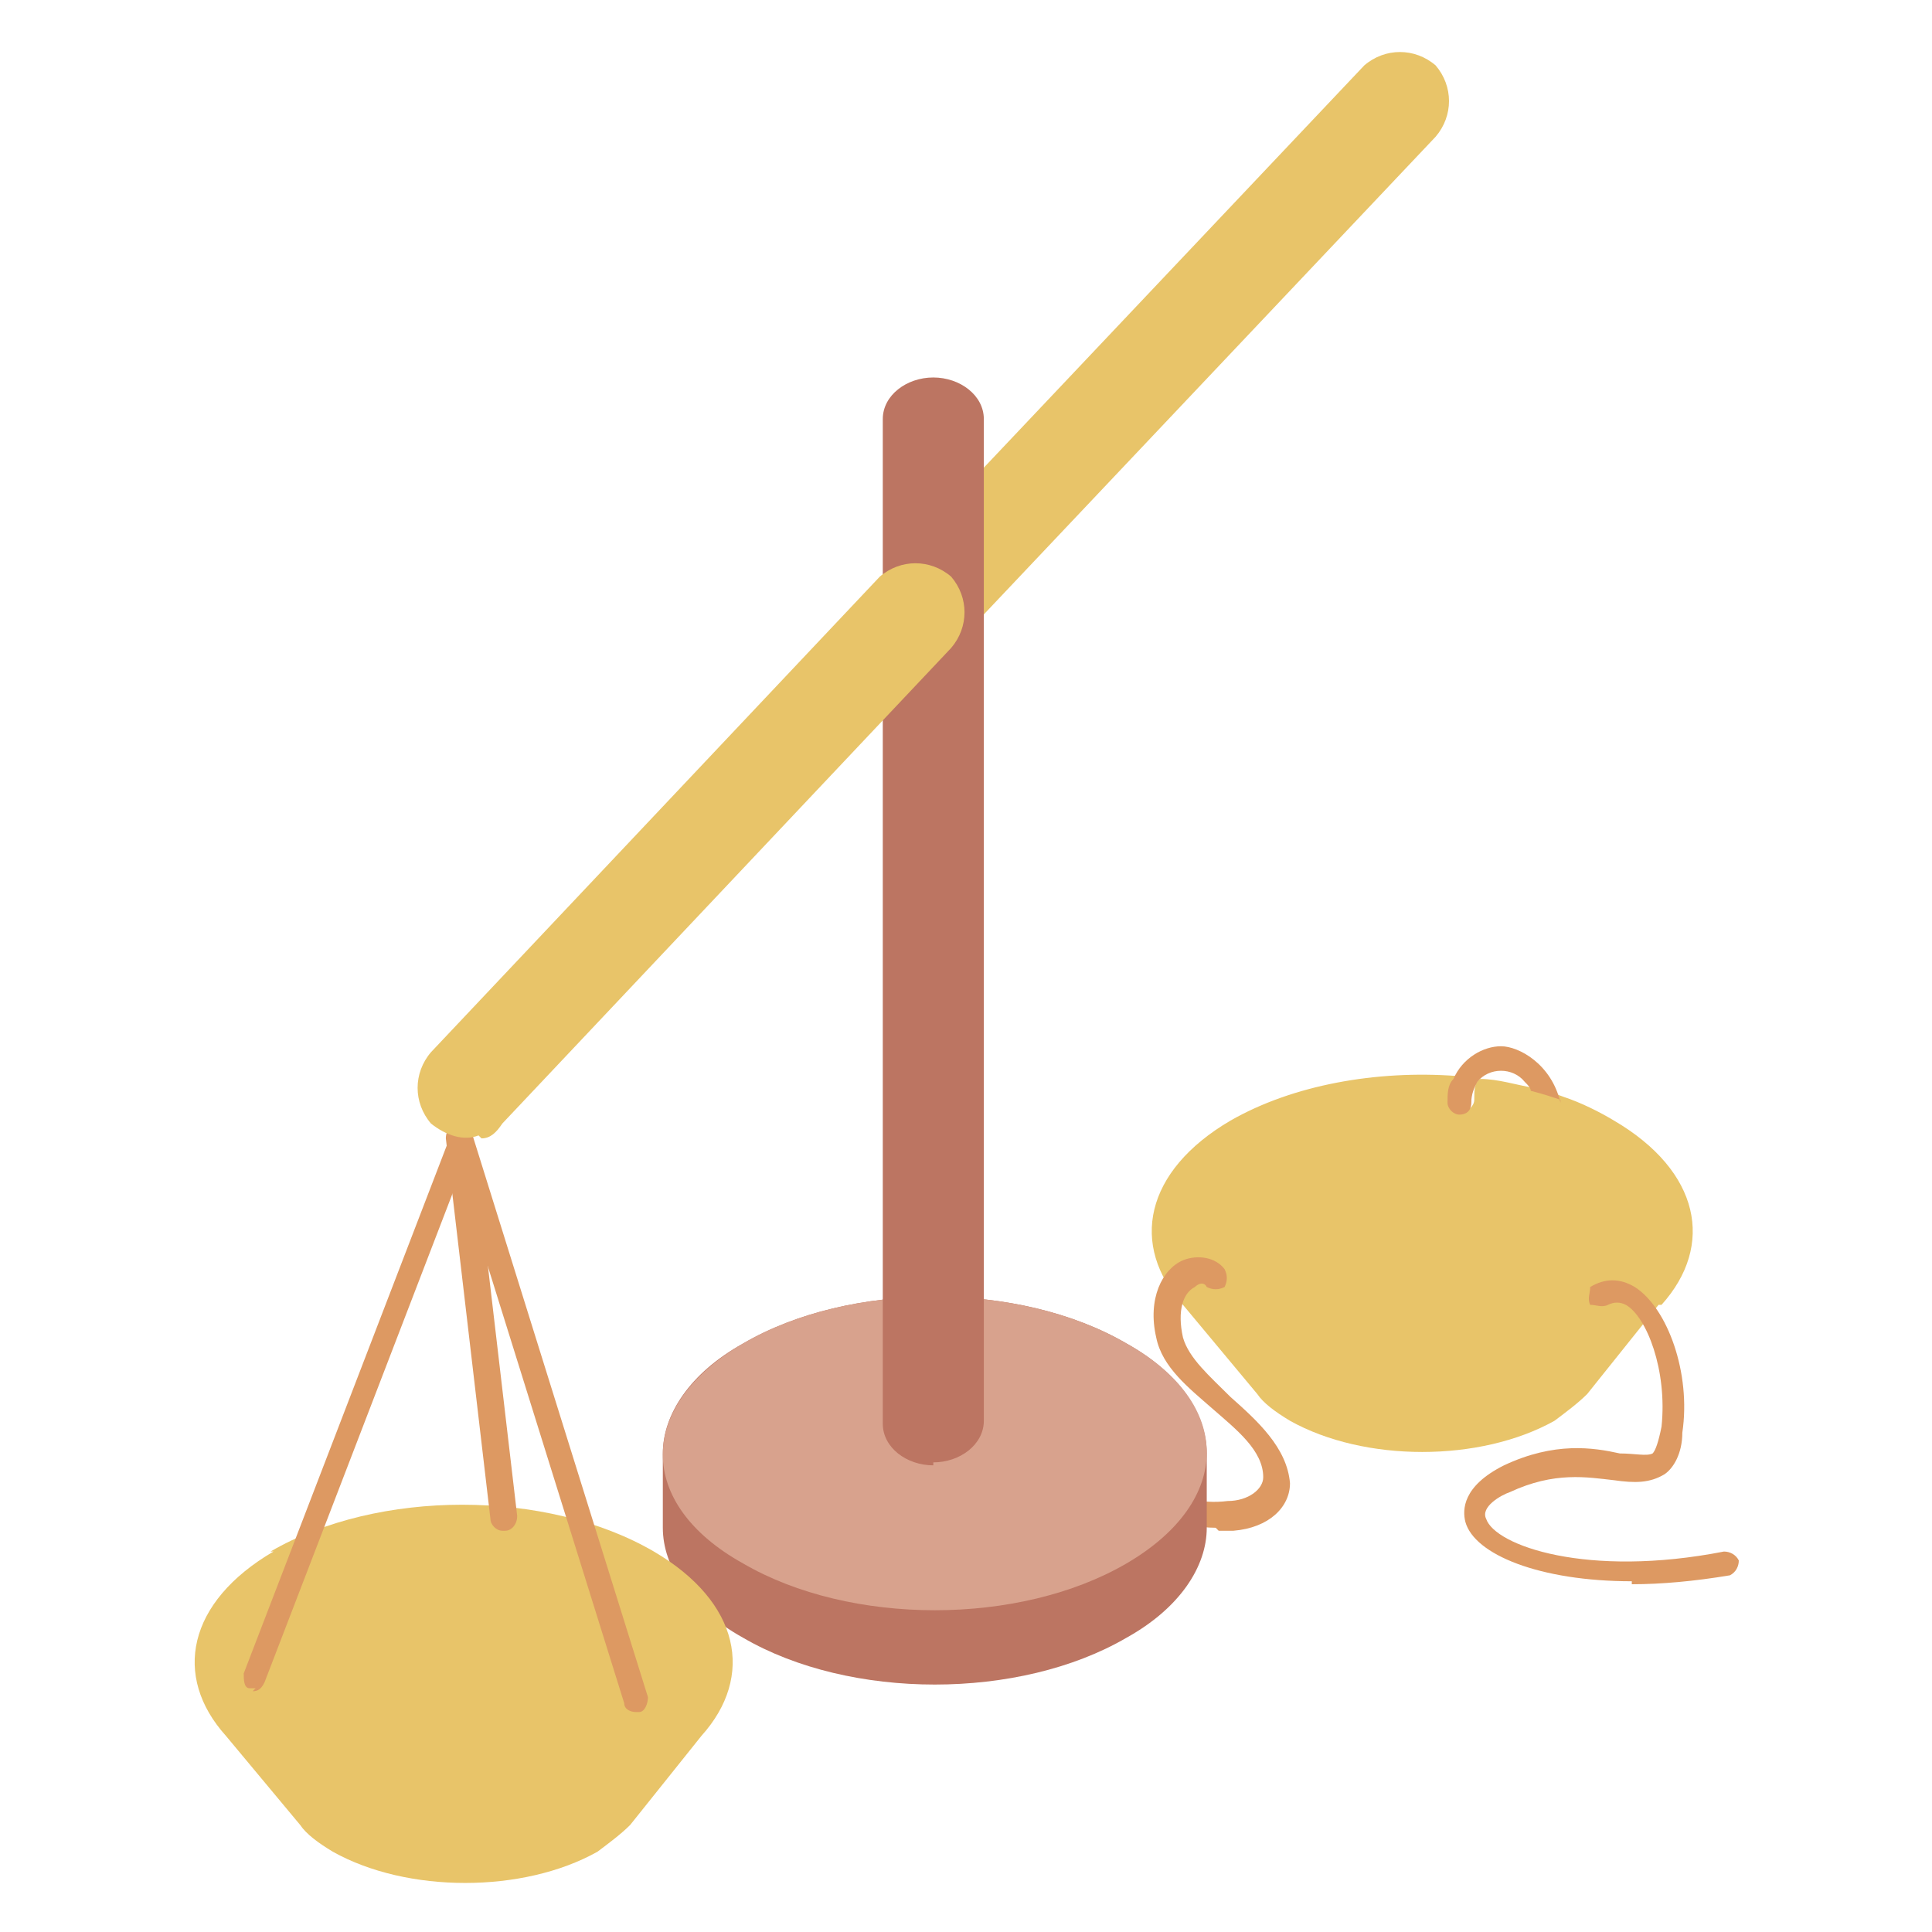 <?xml version="1.0" encoding="UTF-8"?> <svg xmlns="http://www.w3.org/2000/svg" id="OUTLINED" version="1.1" viewBox="0 0 65 65"><defs><style> .cls-1 { fill: #dd9962; } .cls-1, .cls-2, .cls-3, .cls-4, .cls-5 { stroke-width: 0px; } .cls-2 { fill: #e8c469; } .cls-3 { fill: #7f3d32; } .cls-4 { fill: #d8a28d; } .cls-5 { fill: #bc7562; } </style></defs><path class="cls-2" d="M55.8,43.9l-2.4,3s0,0,0,0c-.3.3-.7.6-1.1.9-2.5,1.4-6.4,1.4-8.9,0-.5-.3-.9-.6-1.1-.9l-2.5-3c-1.8-2-1.3-4.5,1.6-6.2,2.1-1.2,4.9-1.7,7.6-1.5-.1.2-.2.5-.2.8s.2.4.4.4.4-.2.4-.4c0-.3,0-.6.2-.7.6,0,1.2.2,1.8.3.3,0,.7.2,1,.3.6.2,1.2.5,1.7.8,2.9,1.7,3.4,4.2,1.6,6.2Z"></path><path class="cls-2" d="M49.7,36.3c-.1.2-.2.4-.2.7s-.2.4-.4.4-.4-.2-.4-.4c0-.3,0-.6.2-.8.3,0,.6,0,.9,0Z"></path><path class="cls-1" d="M54.9,53.2c-3.1,0-5.3-.9-5.6-2-.1-.4-.1-1.2,1.3-1.9,1.7-.8,3-.6,3.9-.4.5,0,.9.1,1.1,0,.1-.1.2-.4.3-.9.2-1.9-.5-3.7-1.2-4.1-.2-.1-.4-.1-.6,0-.2.1-.4,0-.6,0-.1-.2,0-.4,0-.6.5-.3,1-.3,1.5,0,1.1.7,1.9,2.9,1.6,4.9,0,.7-.3,1.2-.6,1.4-.5.3-1,.3-1.7.2-.9-.1-2-.3-3.5.4-.3.1-1,.5-.8.9.3.9,3.4,2,8,1.1.2,0,.4.1.5.3,0,.2-.1.4-.3.5-1.2.2-2.3.3-3.3.3Z"></path><path class="cls-1" d="M40.9,51.4c-1.2,0-2.5-.6-2.7-2,0-.2.1-.4.3-.5.2,0,.4.1.5.3.2,1.3,1.5,1.4,2.3,1.3.7,0,1.2-.4,1.2-.8,0-.9-.9-1.6-1.7-2.3-.8-.7-1.7-1.4-1.9-2.4-.3-1.3.2-2.3.9-2.6.5-.2,1.1-.1,1.4.3.1.2.1.4,0,.6-.2.1-.4.1-.6,0-.1-.2-.3-.1-.4,0-.4.2-.6.8-.4,1.7.2.7.9,1.3,1.6,2,.9.8,1.9,1.7,2,2.9,0,.8-.7,1.5-1.9,1.6-.1,0-.3,0-.5,0Z"></path><path class="cls-5" d="M25,45.2c3.6-2.1,9.3-2.1,12.9,0,1.8,1,2.7,2.4,2.7,3.7v2.5c0,1.3-.9,2.7-2.7,3.7-3.6,2.1-9.3,2.1-12.9,0-1.8-1-2.7-2.4-2.7-3.7v-2.5c0-1.3.9-2.7,2.7-3.7Z"></path><path class="cls-4" d="M25,52.6c3.6,2.1,9.3,2.1,12.9,0s3.6-5.4,0-7.4c-3.6-2.1-9.3-2.1-12.9,0s-3.6,5.4,0,7.4Z"></path><path class="cls-2" d="M31.9,21.7c.3,0,.5-.2.7-.5l15.7-16.6c.6-.7.6-1.7,0-2.4-.7-.6-1.7-.6-2.4,0l-15.7,16.6c-.6.7-.6,1.7,0,2.4.5.4,1.1.6,1.6.4Z"></path><g><line class="cls-3" x1="31.4" y1="47.8" x2="31.4" y2="14.1"></line><path class="cls-5" d="M31.4,49.2c.9,0,1.7-.6,1.7-1.4V14.1c0-.8-.8-1.4-1.7-1.4s-1.7.6-1.7,1.4v33.8c0,.8.8,1.4,1.7,1.4Z"></path></g><path class="cls-2" d="M9.1,52.2c3.6-2.1,9.3-2.1,12.9,0,2.9,1.7,3.4,4.2,1.6,6.2l-2.4,3s0,0,0,0c-.3.3-.7.6-1.1.9-2.5,1.4-6.4,1.4-8.9,0-.5-.3-.9-.6-1.1-.9l-2.5-3c-1.8-2-1.3-4.5,1.6-6.2Z"></path><path class="cls-1" d="M17,51.5s0,0,0,0c.2,0,.4-.2.4-.5l-1.5-12.8c0-.2-.2-.4-.5-.4-.2,0-.4.2-.4.5l1.5,12.8c0,.2.2.4.4.4Z"></path><path class="cls-1" d="M8.5,56.9c.2,0,.3-.1.4-.3l7-18.2c0-.2,0-.5-.2-.5-.2,0-.5,0-.5.2l-7,18.2c0,.2,0,.5.2.5,0,0,.1,0,.2,0Z"></path><path class="cls-1" d="M21.4,57.6s0,0,.1,0c.2,0,.3-.3.3-.5l-5.9-18.9c0-.2-.3-.3-.5-.3-.2,0-.3.3-.3.5l5.9,18.9c0,.2.2.3.4.3Z"></path><path class="cls-2" d="M16.2,38.3c.3,0,.5-.2.7-.5l15.1-16c.6-.7.6-1.7,0-2.4-.7-.6-1.7-.6-2.4,0l-15.1,16c-.6.7-.6,1.7,0,2.4.5.4,1.1.6,1.6.4Z"></path><path class="cls-1" d="M52.5,37c-.3-.1-.6-.2-1-.3,0-.1-.1-.2-.2-.3-.4-.5-1.2-.5-1.6,0-.1.2-.2.4-.2.7s-.2.4-.4.4-.4-.2-.4-.4c0-.3,0-.6.2-.8.3-.7,1-1.1,1.6-1.1s1.7.6,2,1.9Z"></path></svg> 